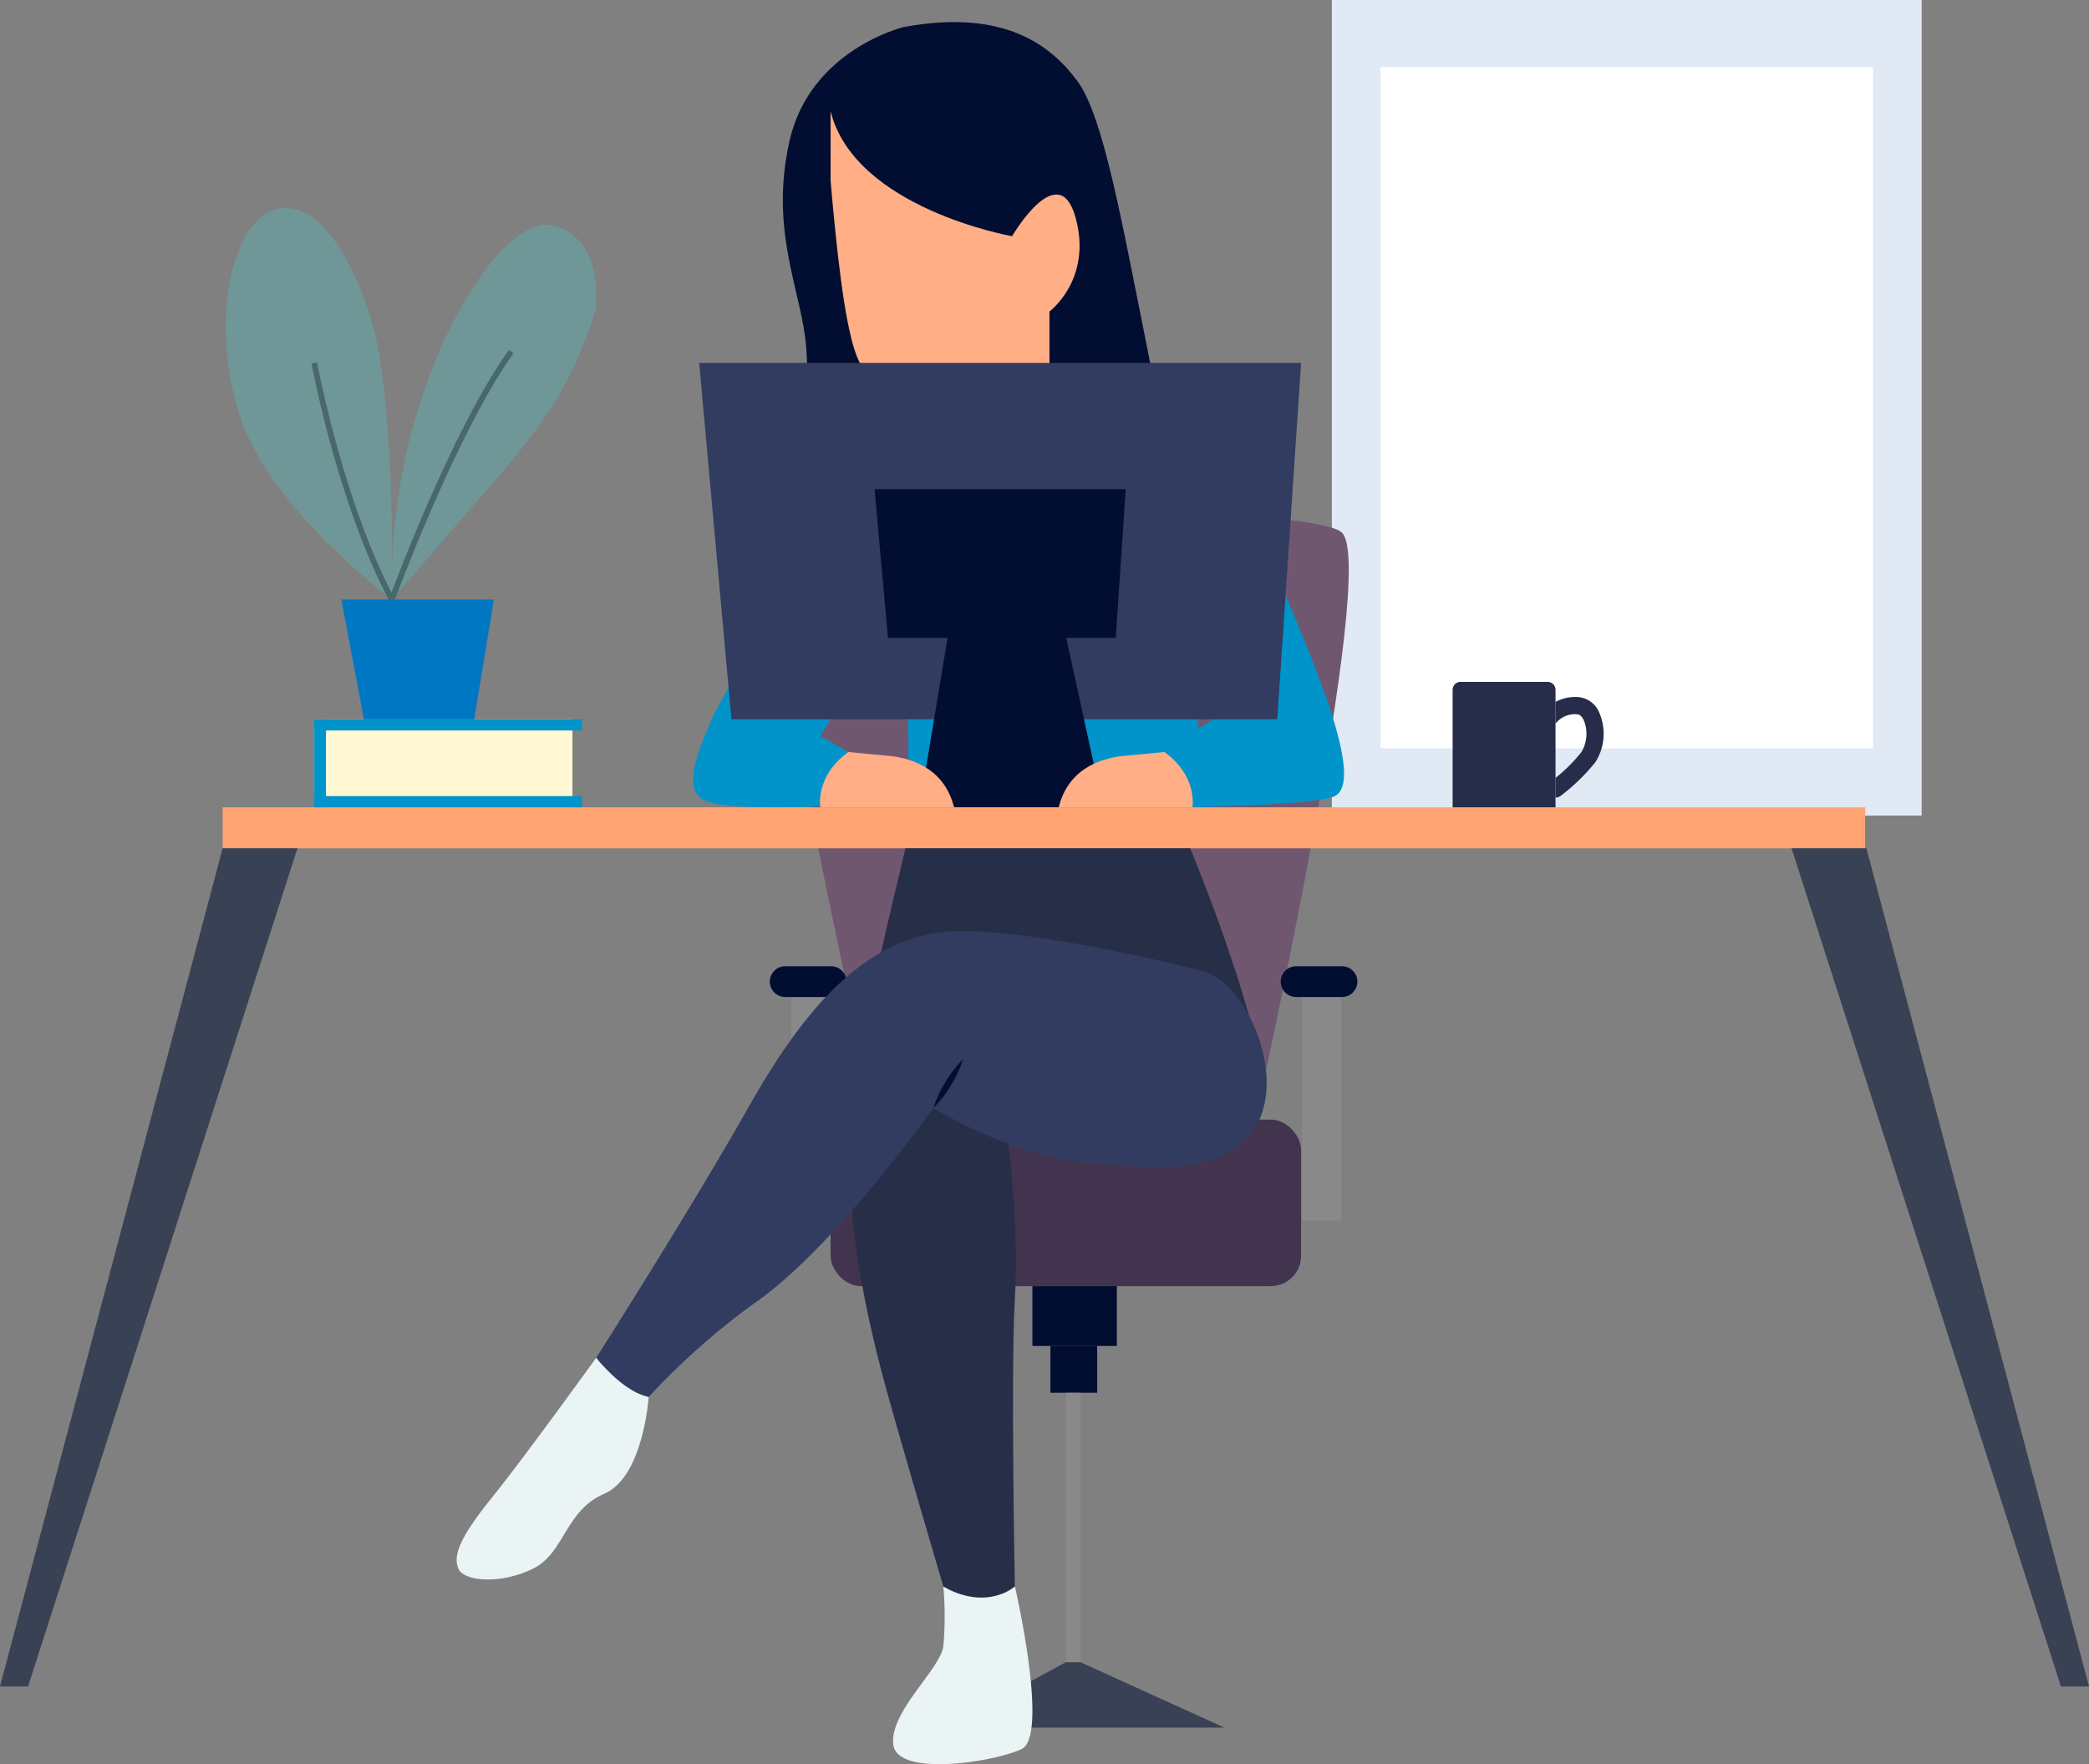 <svg xmlns="http://www.w3.org/2000/svg" width="367.042" height="309.963" viewBox="0 0 367.042 309.963"><rect x="0" y="0" width="367.042" height="309.963" fill="#808080" stroke="none"/><g transform="translate(-89.983 -244.071)"><g transform="translate(323.994 244.071)"><rect width="103.627" height="143.295" fill="#e1e9f4"/><rect width="86.545" height="119.673" transform="translate(8.541 11.811)" fill="#fff"/></g><path d="M199.775,448.546H248.75l-25.309-11.5h-2.547Z" transform="translate(56.362 99.063)" fill="#394154"/><path d="M197.807,410.3s-20.409-89.226-17.634-99.182c2.68-9.614,93.011-9.224,99.344-4.027,6.71,5.507-15.146,103.209-15.146,103.209Z" transform="translate(46.166 30.488)" fill="#705770"/><path d="M202.084,247.511s-16.435,3.944-20.05,20.05,2.3,26.624,2.959,36.484-.177,27.611,6.485,40.1,32.3,21.694,45.448,9.861,12.163-29.361,7.889-50.508-7.559-40.211-12.161-46.455S219.832,244.224,202.084,247.511Z" transform="translate(46.658 1.316)" fill="#020d32"/><path d="M215.154,295.278s-12.326,1.972-15.12,5.752S175.711,340.8,173.574,345.9s-5.259,12.161-.987,13.97,20.218.985,20.218.985a11.69,11.69,0,0,1,4.927-9.531l-4.927-2.794,10.515-17.75a8.06,8.06,0,0,0,3.287,3.944c2.465,1.48,1.479,26.319,1.479,26.319h49.469s2.465-16.293,1.972-30.428.328-31.718-1.972-35.334-18.242-2.629-18.242-2.629Z" transform="translate(41.312 24.875)" fill="#0094cb"/><path d="M225.88,350.069a16.534,16.534,0,0,1,4.539,10.377s20.872-.351,25.309-1.831.657-13.476-4.6-26.459-13.476-32.375-20.707-37.471-10.683,10.189-1.808,24.816,9.955,23.3,9.955,23.3Z" transform="translate(68.448 25.469)" fill="#0094cb"/><path d="M186.417,269.149s1.315,16.435,2.959,24.653,3.615,16.105,20.707,11.5v5.424l-3.122,2.794s6.409,9.861,10.683,13.148,13.476-15.777,13.476-15.777l-6.246-2.63V292.158s7.559-5.589,4.6-16.435-11.176,3.216-11.176,3.216-27.61-4.859-31.883-21.951Z" transform="translate(49.505 6.631)" fill="#ffae85"/><path d="M171.159,286.2l5.67,62.616h95.9l4.191-62.616Z" transform="translate(41.672 21.627)" fill="#313c60"/><path d="M191.519,300.861l2.366,26.131H233.9l1.749-26.131Z" transform="translate(52.124 29.154)" fill="#020d32"/><path d="M196.734,351.576h32.294l-8.875-40.615H203.472Z" transform="translate(54.801 34.338)" fill="#020d32"/><rect width="288.591" height="7.209" transform="translate(129.097 385.914)" fill="#ffa472"/><rect width="45.36" height="15.47" transform="translate(145.203 370.444)" fill="#fff8d2"/><rect width="47.044" height="1.972" transform="translate(145.203 370.444)" fill="#0094cb"/><rect width="47.044" height="1.972" transform="translate(145.203 383.942)" fill="#0094cb"/><rect width="2.054" height="15.47" transform="translate(145.203 370.444)" fill="#0094cb"/><path d="M129.621,313.675l3.944,21.036h19.393l3.451-21.036Z" transform="translate(20.348 35.732)" fill="#0077c3"/><path d="M145.39,326.736s0-25.391-3.2-37.224-9.861-23.419-17.5-20.954-11.34,20.132-5.917,36.443,26.624,32.006,26.624,32.006Z" transform="translate(13.454 12.399)" fill="#6f9798"/><path d="M171.243,285.255s1.972-12.762-7.642-14.981-29.088,29.23-28.1,65.737c0,0,8.874-10.271,16.763-19.392S166.806,299.744,171.243,285.255Z" transform="translate(23.346 13.395)" fill="#6f9798"/><path d="M135.485,328.448s10.848-29.5,20.954-43.551" transform="translate(23.359 20.958)" fill="none" stroke="#48686b" stroke-miterlimit="10" stroke-width="1"/><path d="M126.472,286.2s4.519,24.488,13.64,41.579" transform="translate(18.732 21.627)" fill="none" stroke="#48686b" stroke-miterlimit="10" stroke-width="1"/><path d="M258.634,324.641v20.636h18.079V324.641a1.409,1.409,0,0,0-1.409-1.409H260.043A1.409,1.409,0,0,0,258.634,324.641Z" transform="translate(86.578 40.638)" fill="#262c49"/><path d="M278.3,327.821a4.4,4.4,0,0,0-3.662-2.809,7.324,7.324,0,0,0-4.059.841V329.6a1.549,1.549,0,0,0,.2-.162,4.332,4.332,0,0,1,3.629-1.407c.454.035.838.39,1.143,1.053a6.291,6.291,0,0,1-.416,5.581,28.5,28.5,0,0,1-4.554,4.548v3.449h0a1.519,1.519,0,0,0,.908-.3,34.7,34.7,0,0,0,6.082-5.9A9.292,9.292,0,0,0,278.3,327.821Z" transform="translate(92.71 41.54)" fill="#262c49"/><path d="M129.1,342.562,89.983,489.816h4.93l47.332-147.254Z" transform="translate(0 50.561)" fill="#394154"/><path d="M311.132,342.562l39.114,147.254h-4.93L297.985,342.562Z" transform="translate(106.779 50.561)" fill="#394154"/><path d="M198,342.562s-5.424,22.681-7.4,32.048-4.684,20.214,22.926,19.721,40.923,2.959,46.347-3.7-11.833-48.072-11.833-48.072Z" transform="translate(51.066 50.561)" fill="#262f47"/><path d="M167.54,401.693s-12.739,17.668-18.327,24.571-6.9,10.189-5.916,12.49,7.559,2.794,13.147,0,5.589-10.189,12.491-13.148,7.806-17.01,7.806-17.01S170.255,405.555,167.54,401.693Z" transform="translate(27.215 80.916)" fill="#eaf4f5"/><path d="M202.5,428.245a58.767,58.767,0,0,1,0,10.519c-.575,4.107-9.449,11.5-8.793,17.255s17.585,3.124,22.516.822-1.15-28.6-1.15-28.6S211.127,432.354,202.5,428.245Z" transform="translate(53.228 94.547)" fill="#eaf4f5"/><rect width="82.666" height="29.254" rx="5.32" transform="translate(235.922 440.784)" fill="#42344f"/><rect width="6.903" height="39.294" transform="translate(229.02 419.239)" fill="#898989"/><path d="M205.028,459.656s6.656,4.437,12.573,0c0,0-.74-37.964,0-50.535s-.987-30.568-2.959-36.239-13.8-9.614-22.186,0-.247,41.416,1.725,49.057S205.028,459.656,205.028,459.656Z" transform="translate(50.697 63.136)" fill="#262f47"/><path d="M190.13,361.653h-8.068a2.7,2.7,0,0,1-2.7-2.7h0a2.7,2.7,0,0,1,2.7-2.7h8.068a2.7,2.7,0,0,1,2.7,2.7h0A2.7,2.7,0,0,1,190.13,361.653Z" transform="translate(45.881 57.586)" fill="#020d32"/><rect width="6.903" height="39.294" transform="translate(318.782 419.239)" fill="#898989"/><path d="M249.445,361.653h-8.069a2.705,2.705,0,0,1-2.7-2.7h0a2.7,2.7,0,0,1,2.7-2.7h8.069a2.7,2.7,0,0,1,2.7,2.7h0A2.7,2.7,0,0,1,249.445,361.653Z" transform="translate(76.33 57.586)" fill="#020d32"/><rect width="14.835" height="10.518" transform="translate(271.377 470.037)" fill="#020d32"/><rect width="8.217" height="8.217" transform="translate(274.544 480.555)" fill="#020d32"/><rect width="2.547" height="47.332" transform="translate(277.255 488.773)" fill="#898989"/><path d="M190.174,331.377s3.263.333,6.9.657,9.86,1.852,11.668,9.062h-23.5S184.256,335.649,190.174,331.377Z" transform="translate(48.872 44.819)" fill="#ffae85"/><path d="M231.468,331.377s-3.263.333-6.9.657S214.7,333.886,212.9,341.1h23.5S237.386,335.649,231.468,331.377Z" transform="translate(63.099 44.819)" fill="#ffae85"/><path d="M265.363,359.078s-27.758-7.149-42.631-6.9-25.966,11.833-36.566,30.568-26.951,44.373-26.951,44.373,4.517,5.917,9.2,6.9A125.207,125.207,0,0,1,187.4,417.255c10.846-7.641,23.913-24.158,31.062-34.019,0,0,13.311,8.622,28.843,9.858s23.419.742,28.1-7.393S273.752,361.066,265.363,359.078Z" transform="translate(35.541 55.493)" fill="#313c60"/><path d="M198.363,375.593a19.873,19.873,0,0,1,2.1-4.563,19.622,19.622,0,0,1,3.074-3.973,19.648,19.648,0,0,1-2.1,4.561A19.893,19.893,0,0,1,198.363,375.593Z" transform="translate(55.637 63.136)" fill="#020d32"/></g></svg>